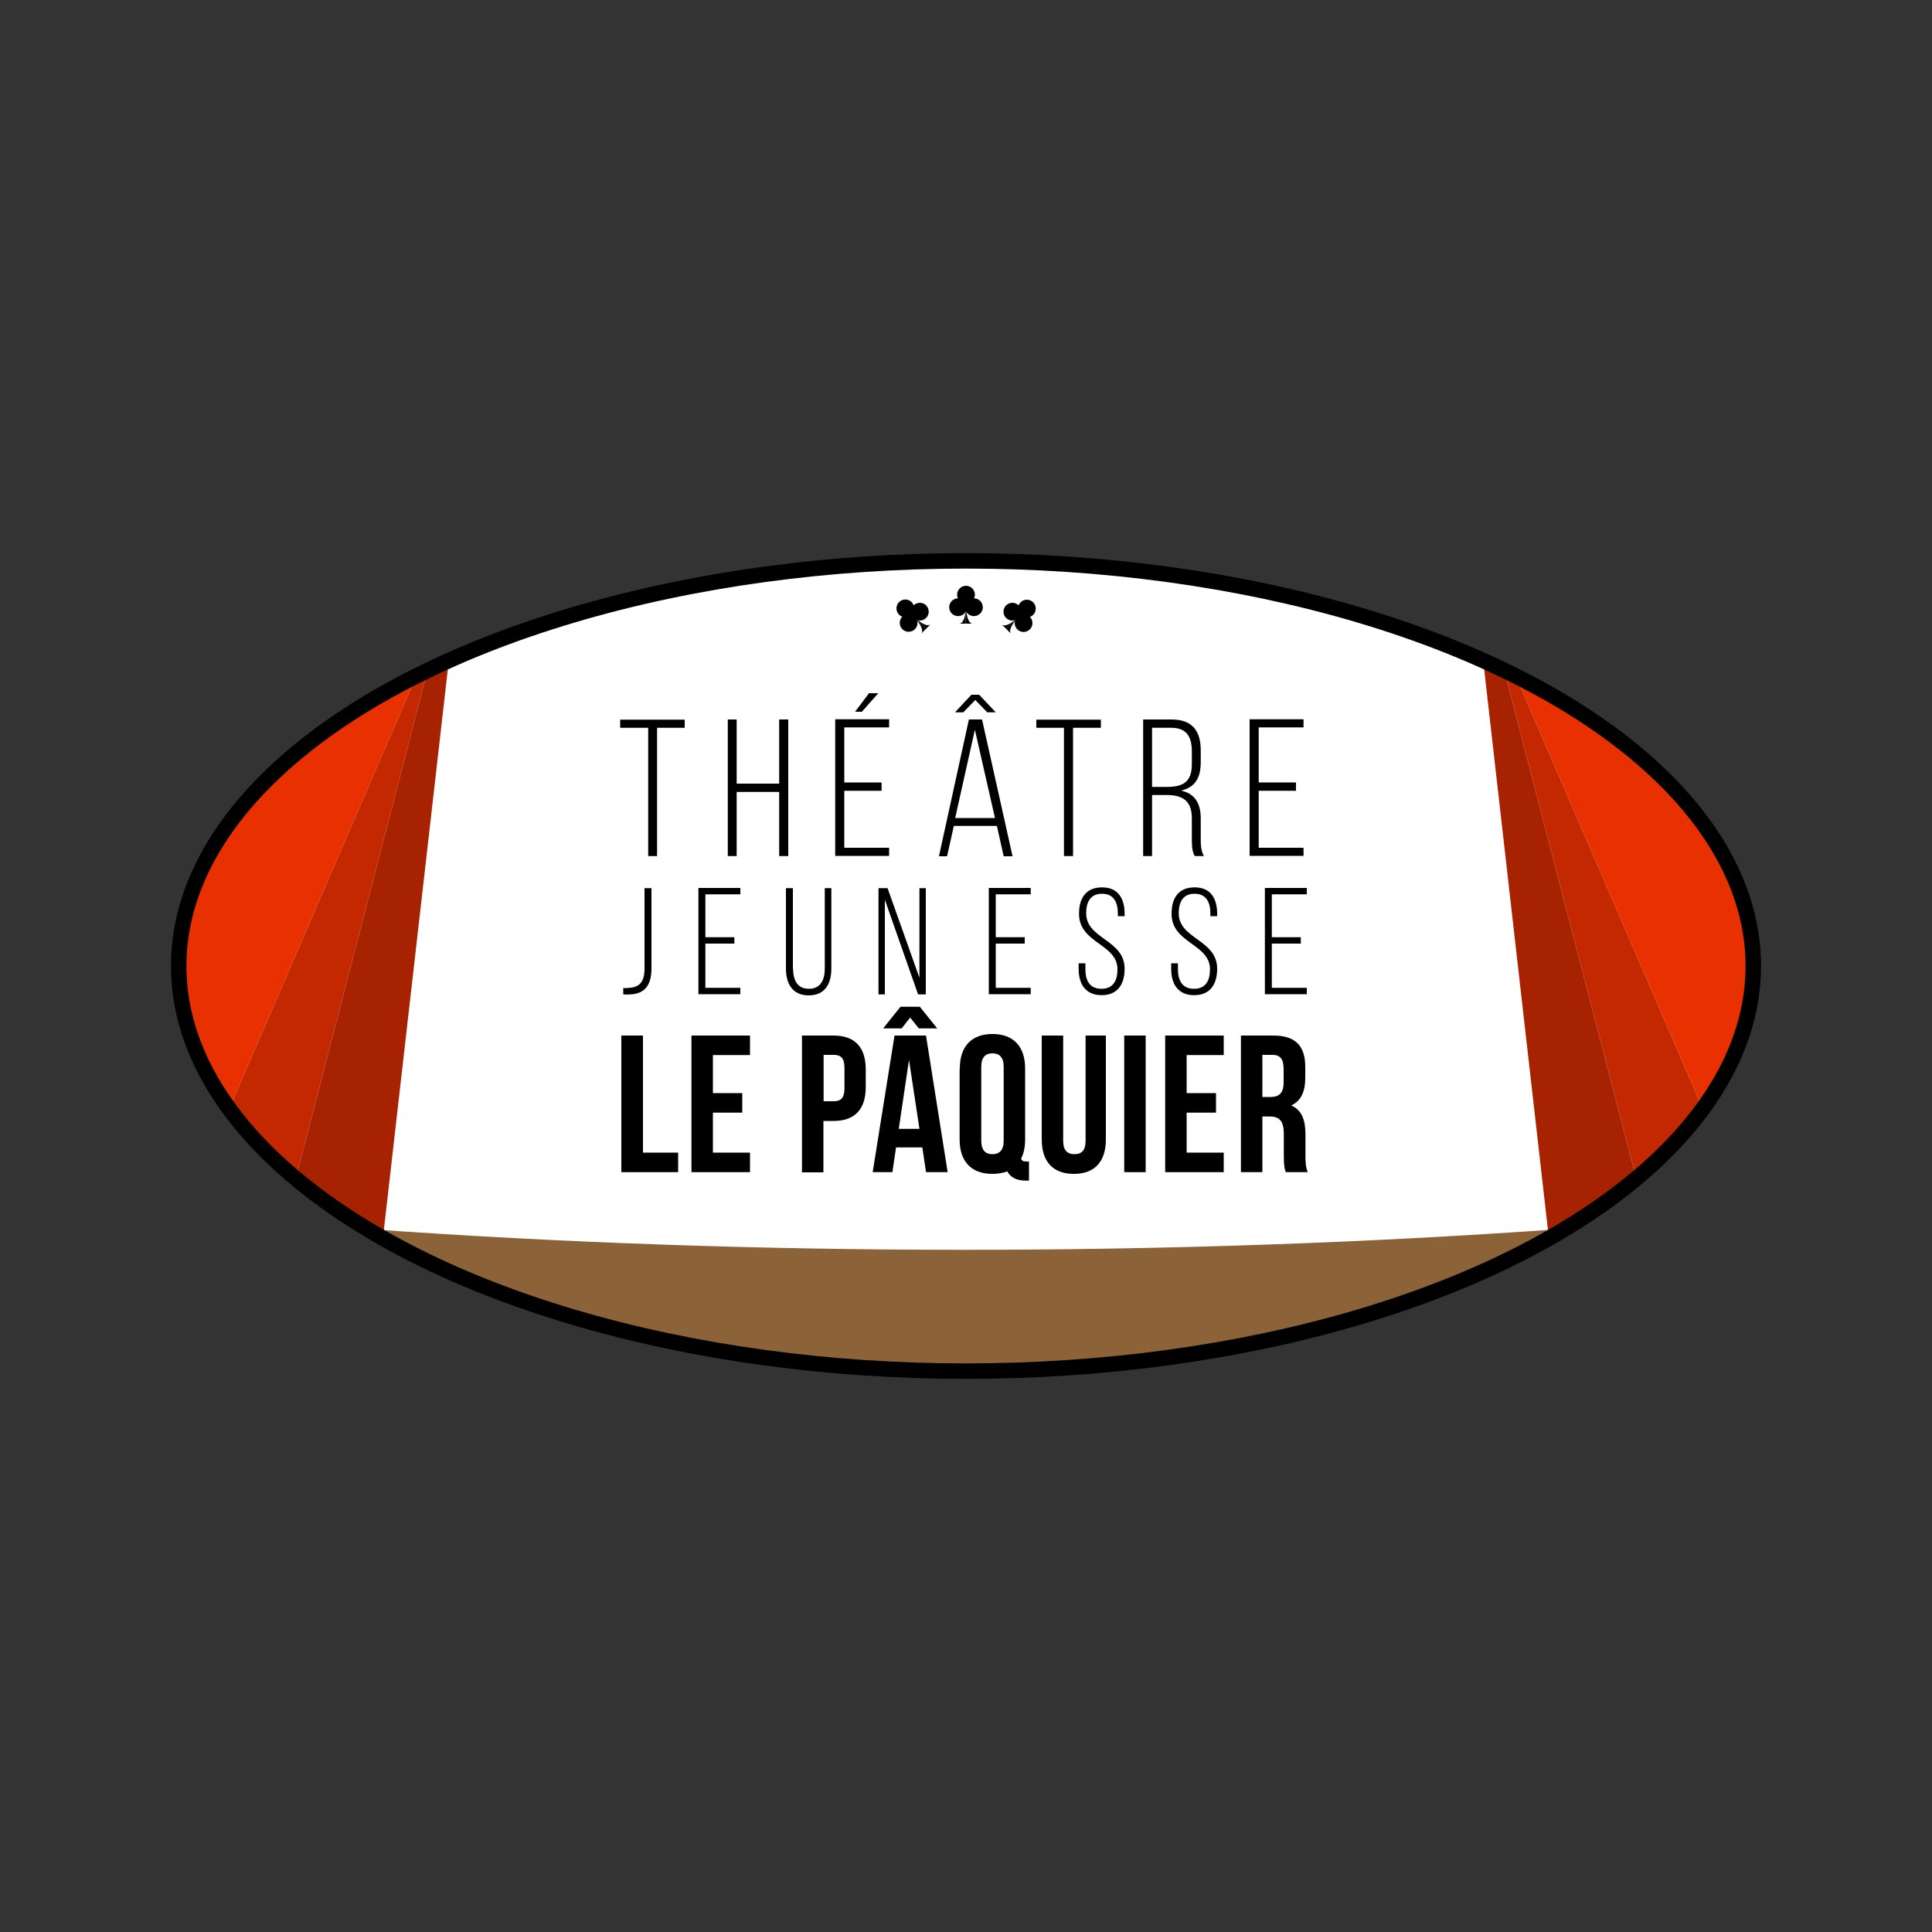 <svg xmlns="http://www.w3.org/2000/svg" xmlns:xlink="http://www.w3.org/1999/xlink" id="Couleurs" x="0px" y="0px" viewBox="0 0 1000 1000" style="enable-background:new 0 0 1000 1000;" xml:space="preserve"><rect x="0" y="0" width="1000" height="1000" fill="#333333" stroke="none"/><style type="text/css">	.st0{fill:#FFFFFF;}	.st1{fill:#8C6239;}	.st2{fill:#E83000;}	.st3{fill:#C42800;}	.st4{fill:#A62200;}	.st5{fill:none;stroke:#000000;stroke-width:8;stroke-miterlimit:10;}	.st6{enable-background:new    ;}</style><ellipse class="st0" cx="499.7" cy="499.8" rx="407.5" ry="209.7"></ellipse><path class="st1" d="M198.2,640.9c140.6,81.1,420.2,101.5,603.5,0l6.8-4.8c-200.5,14.4-418.1,14.4-618.6,0L198.2,640.9z"></path><path class="st2" d="M214.3,352.6l-95.7,221.3C118.6,573.9,17.1,451.9,214.3,352.6z"></path><polygon class="st3" points="220.5,350 153.4,608.7 118.6,573.9 214.3,352.6 "></polygon><polygon class="st4" points="231.9,345.5 198.2,640.9 153.4,608.7 220.5,350 "></polygon><path class="st2" d="M785.7,352.6l95.7,221.3C881.4,573.9,982.8,451.9,785.7,352.6z"></path><polygon class="st3" points="779.4,350 846.6,608.7 881.4,573.9 785.7,352.6 "></polygon><polygon class="st4" points="768.1,345.5 801.7,640.9 846.6,608.7 779.4,350 "></polygon><ellipse class="st5" cx="500" cy="500" rx="407.5" ry="209.7"></ellipse><g class="st6">	<path d="M321.7,536h11.1v60.6H351v10.1h-29.4V536z"></path>	<path d="M369,565.8h15.2v10.1H369v20.7h19.2v10.1h-30.3V536h30.3v10.1H369V565.8z"></path></g><g class="st6">	<path d="M448.1,553.5v9.2c0,11.3-5.5,17.5-16.6,17.5h-5.3v26.6h-11.1V536h16.4C442.6,536,448.1,542.2,448.1,553.5z M426.3,546.1  V570h5.3c3.5,0,5.5-1.6,5.5-6.7v-10.6c0-5-1.9-6.7-5.5-6.7H426.3z"></path></g><g class="st6">	<path d="M490.5,606.7h-11.2l-1.9-12.8h-13.6l-1.9,12.8h-10.2l11.3-70.7h16.3L490.5,606.7z M457.1,532.3l9-11.2h10l9,11.2h-9.5  l-4.5-5.6l-4.4,5.6H457.1z M465.2,584.3h10.7l-5.4-35.7L465.2,584.3z"></path></g><g class="st6">	<path d="M496.8,553c0-11.3,6-17.8,16.9-17.8s16.9,6.5,16.9,17.8v36.8c0,3.9-0.7,7.3-2.1,9.9c0.5,1.3,1.3,1.5,3.1,1.5h1v9.9H531  c-4.9,0-8.1-1.8-9.6-4.8c-2.2,0.8-4.8,1.3-7.8,1.3c-10.9,0-16.9-6.5-16.9-17.8V553z M507.9,590.4c0,5,2.2,7,5.8,7  c3.5,0,5.8-1.9,5.8-7v-38.2c0-5-2.2-7-5.8-7c-3.5,0-5.8,1.9-5.8,7V590.4z"></path>	<path d="M550.3,536v54.5c0,5,2.2,6.9,5.8,6.9s5.8-1.8,5.8-6.9V536h10.5v53.8c0,11.3-5.7,17.8-16.6,17.8c-10.9,0-16.6-6.5-16.6-17.8  V536H550.3z"></path>	<path d="M581.9,536H593v70.7h-11.1V536z"></path>	<path d="M614.2,565.8h15.2v10.1h-15.2v20.7h19.2v10.1h-30.3V536h30.3v10.1h-19.2V565.8z"></path>	<path d="M665.5,606.7c-0.6-1.8-1-2.9-1-8.7v-11.1c0-6.6-2.2-9-7.3-9h-3.8v28.8h-11.1V536h16.8c11.5,0,16.5,5.4,16.5,16.3v5.6  c0,7.3-2.3,12-7.3,14.3c5.6,2.3,7.4,7.7,7.4,15v10.9c0,3.4,0.1,6,1.2,8.6H665.5z M653.4,546.1v21.7h4.3c4.1,0,6.7-1.8,6.7-7.5v-7  c0-5-1.7-7.3-5.7-7.3H653.4z"></path></g><g class="st6">	<path d="M335.5,443.1v-66.4H321v-4.2h33.4v4.2h-14.3v66.4H335.5z"></path>	<path d="M381.3,409.9v33.2h-4.6v-70.7h4.6v33.2h22v-33.2h4.7v70.7h-4.7v-33.2H381.3z"></path>	<path d="M456.3,405.1v4.2H437v29.5h23.2v4.2h-27.9v-70.7h27.9v4.2H437v28.5H456.3z M454.6,358.8l-8.5,9.6h-3.5l7.2-9.6H454.6z"></path></g><g class="st6">	<path d="M493.7,427.5l-3.5,15.7H486l15.5-70.8h6.8l15.8,70.8h-4.6l-3.5-15.7H493.7z M498.6,368.7h-4.3l8.5-9.1h4l8.6,9.1h-4.4  l-6.2-6.4L498.6,368.7z M494.4,423.4H515l-10.4-45.7L494.4,423.4z"></path></g><g class="st6">	<path d="M550.7,443.1v-66.4h-14.3v-4.2h33.4v4.2h-14.4v66.4H550.7z"></path>	<path d="M606.4,372.4c10.8,0,15.1,6,15.1,16v6.2c0,8.3-3.2,13-10.2,14.6c7.3,1.6,10.2,6.8,10.2,14.4v11c0,2.9,0.2,6.2,1.7,8.5h-4.8  c-1.2-2.1-1.5-4.6-1.5-8.5v-11.1c0-9.4-5.2-12-13.2-12h-7.4v31.6h-4.6v-70.7H606.4z M603.8,407.3c8.3,0,13.1-2.3,13.1-11.8v-6.7  c0-7.6-2.9-12.1-10.6-12.1h-10v30.6H603.8z"></path>	<path d="M670.8,405.1v4.2h-19.3v29.5h23.2v4.2h-27.9v-70.7h27.9v4.2h-23.2v28.5H670.8z"></path></g><g class="st6">	<path d="M322.6,511.4c1.1,0.1,2.2,0,3.2-0.1c5.2-0.4,7.8-3.1,7.8-9.9v-41.7h3.6v41.5c0,9.7-4.3,13.2-11,13.5  c-1.2,0.1-2.4,0.1-3.6,0V511.4z"></path>	<path d="M380.1,485.1v3.3h-15v22.9h18.1v3.3h-21.7v-55h21.7v3.3h-18.1v22.2H380.1z"></path>	<path d="M410.5,501.4c0,5.9,2.2,10.4,8.2,10.4c6,0,8.2-4.6,8.2-10.4v-41.7h3.4v41.6c0,7.9-3.3,13.9-11.7,13.9  c-8.4,0-11.8-6-11.8-13.9v-41.6h3.6V501.4z"></path>	<path d="M458,514.7h-3.3v-55h4.7l16.5,46.4v-46.4h3.3v55h-4l-17.2-49V514.7z"></path></g><g class="st6">	<path d="M530.4,485.1v3.3h-15v22.9h18.1v3.3h-21.7v-55h21.7v3.3h-18.1v22.2H530.4z"></path></g><g class="st6">	<path d="M582.1,473v1.2h-3.5v-1.4c0-5.8-2.2-10.2-8.2-10.2s-8.2,4.3-8.2,10.1c0,13.4,19.9,13.6,19.9,28.7c0,7.9-3.5,13.7-11.9,13.7  s-11.9-5.8-11.9-13.7v-2.8h3.5v3.1c0,5.9,2.3,10.1,8.3,10.1c6,0,8.3-4.2,8.3-10.1c0-13.2-19.9-13.4-19.9-28.7  c0-8.2,3.6-13.6,11.7-13.7C578.7,459.2,582.1,465,582.1,473z"></path>	<path d="M630,473v1.2h-3.5v-1.4c0-5.8-2.2-10.2-8.2-10.2s-8.2,4.3-8.2,10.1c0,13.4,19.9,13.6,19.9,28.7c0,7.9-3.5,13.7-11.9,13.7  s-11.9-5.8-11.9-13.7v-2.8h3.5v3.1c0,5.9,2.3,10.1,8.3,10.1c6,0,8.3-4.2,8.3-10.1c0-13.2-19.9-13.4-19.9-28.7  c0-8.2,3.6-13.6,11.7-13.7C626.6,459.2,630,465,630,473z"></path>	<path d="M673.3,485.1v3.3h-15v22.9h18.1v3.3h-21.7v-55h21.7v3.3h-18.1v22.2H673.3z"></path></g><circle cx="495.9" cy="314.3" r="4.6"></circle><circle cx="504.1" cy="314.3" r="4.6"></circle><circle cx="500" cy="307.8" r="4.6"></circle><path d="M496.4,322.8c1.9,0,3.6-2.7,3.5-10.3c0-1.5,0,10.3,0,10.3H496.4z"></path><path d="M500,322.8h3.5c-1.8,0-3.5-2.7-3.5-10.3"></path><circle cx="524" cy="316.6" r="4.6"></circle><circle cx="529.8" cy="322.5" r="4.6"></circle><circle cx="531.5" cy="315" r="4.6"></circle><path d="M518.4,323.1c1.4,1.4,4.4,0.6,9.8-4.8c1-1-7.3,7.3-7.3,7.3L518.4,323.1z"></path><path d="M520.9,325.6c0,0,3.8,3.8,2.5,2.5s-0.6-4.4,4.8-9.8"></path><circle cx="476.1" cy="316.6" r="4.6"></circle><circle cx="470.3" cy="322.4" r="4.6"></circle><circle cx="468.6" cy="314.9" r="4.6"></circle><path d="M481.8,323c-1.4,1.4-4.4,0.6-9.8-4.8c-1-1,7.3,7.3,7.3,7.3L481.8,323z"></path><path d="M479.3,325.5l-2.5,2.5c1.2-1.2,0.6-4.4-4.8-9.8"></path></svg>